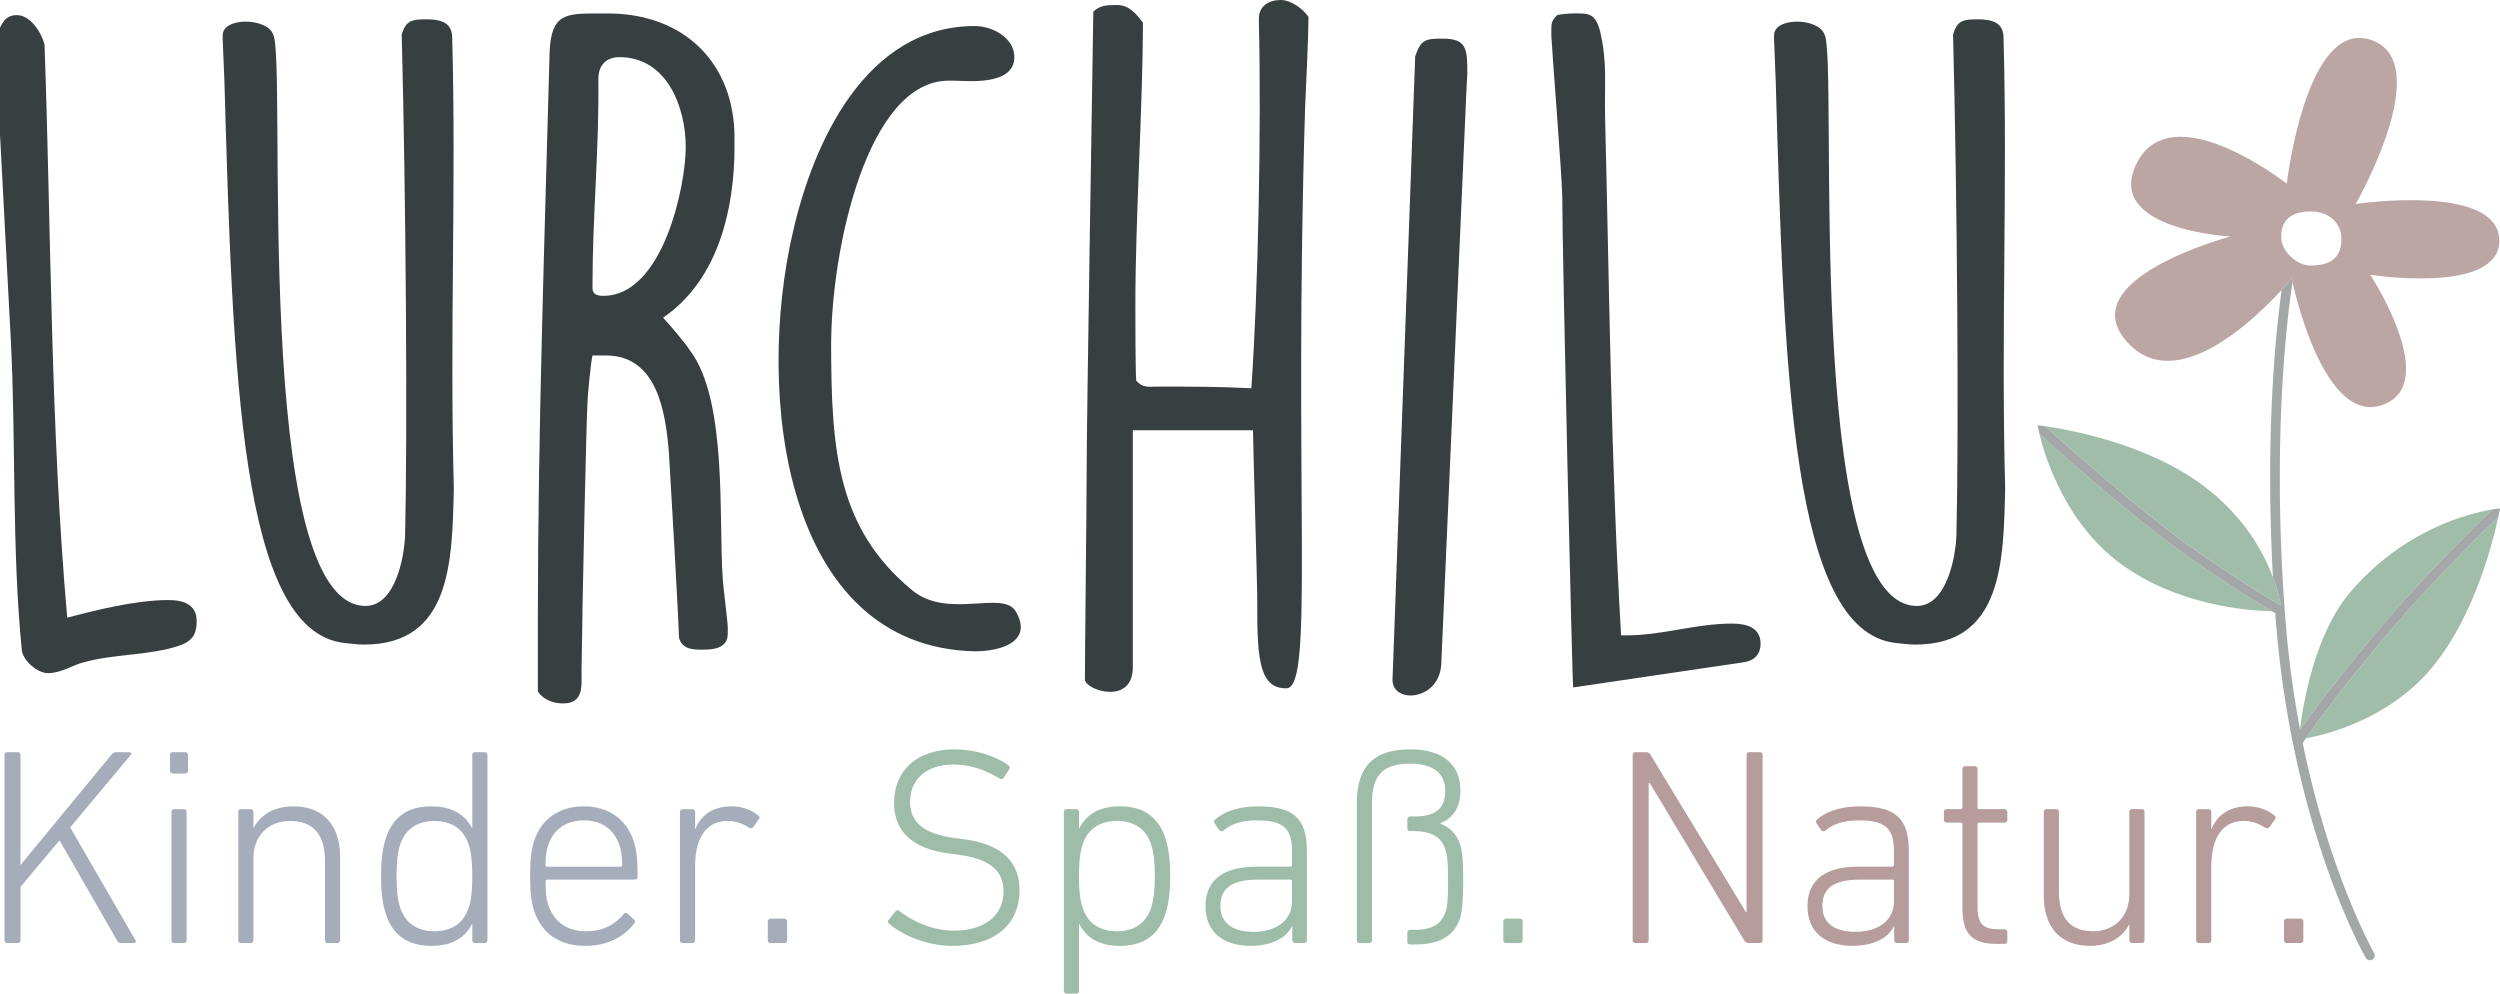 <svg preserveAspectRatio="xMidYMid meet" data-bbox="0 0.001 356.622 141.733" viewBox="0 0.001 356.622 141.733" xmlns="http://www.w3.org/2000/svg" data-type="color" role="presentation" aria-hidden="true" aria-label="">
    <g>
        <path d="M324.081 87.199c-3.595-.084-13.455-.874-21.463-6.699-7.981-5.805-10.882-15.244-11.694-18.603 3.35 3.047 9.544 8.546 16.165 13.755 6.464 5.083 13.564 9.498 16.992 11.547" fill="#a0bdaa" data-color="1"/>
        <path d="M355.537 72.67c-3.58 3.454-9.189 9.039-14.107 14.698-6.716 7.726-10.995 13.437-13.321 16.735l-.017-.085c.458-3.714 2.11-13.61 7.162-19.536 7.708-9.046 17.131-11.294 20.283-11.811Z" fill="#a0bdaa" data-color="1"/>
        <path d="M356.372 73.778c-.852 3.975-4.018 16.476-11.393 23.542-5.961 5.714-13.404 7.522-16.051 8.007 2.219-3.174 6.544-9.008 13.539-17.056 4.834-5.561 10.341-11.053 13.905-14.493" fill="#a0bdaa" data-color="1"/>
        <path d="M324.446 85.814c-3.509-2.11-10.304-6.367-16.505-11.244-6.646-5.226-12.857-10.749-16.172-13.765 3.498.505 14.538 2.507 22.502 8.456 5.777 4.317 8.599 9.434 9.963 13.097.65 1.744.969 3.158 1.119 3.997q-.406-.24-.907-.541" fill="#a0bdaa" data-color="1"/>
        <path d="M355.537 72.67c-3.58 3.454-9.189 9.039-14.107 14.698-6.716 7.726-10.995 13.437-13.321 16.735l-.017-.085a143 143 0 0 1-2.032-15.068l-.05-.617q-.065-.839-.125-1.664c-1.039-14.414-.685-26.191-.184-33.672.439-6.579 1.062-11.019 1.328-12.73-.079-.35-.118-.545-.118-.545s-.525.647-1.433 1.638c-.313 2.24-.791 6.185-1.149 11.517-.738 11.017-.541 21.379-.095 29.482.65 1.744.969 3.158 1.119 3.997q-.406-.24-.907-.541c-3.509-2.11-10.304-6.367-16.505-11.244-6.646-5.226-12.857-10.749-16.172-13.765-.71-.103-1.109-.145-1.109-.145s.076.453.264 1.236c3.35 3.047 9.544 8.546 16.165 13.755 6.464 5.083 13.564 9.498 16.992 11.547.17.094.257.134.485.288q.06.813.123 1.575a144 144 0 0 0 2.718 18.516c1.423 6.639 3.101 12.143 4.549 16.255 2.864 8.132 5.403 12.607 5.509 12.793a.688.688 0 1 0 1.196-.683c-.026-.044-2.596-4.581-5.42-12.608-1.522-4.328-3.302-10.216-4.761-17.356q.208-.305.45-.651c2.219-3.174 6.544-9.008 13.539-17.056 4.834-5.561 10.341-11.053 13.905-14.493.171-.797.248-1.251.248-1.251s-.39.03-1.083.143Z" fill="#a3a7a8" data-color="2"/>
        <path d="M336.041 29.097s11.582-20.211 2.198-23.396c-9.307-3.159-12.03 20.501-12.03 20.501s-16.339-12.807-21.376-2.974c-4.893 9.551 13.338 10.509 13.338 10.509s-23.027 6.118-14.621 15.18c8.488 9.15 23.36-9.195 23.36-9.195s4.475 22.179 13.601 17.763c7.267-3.516-2.391-18.285-2.391-18.285s18.403 2.866 18.403-4.856c0-8.28-20.481-5.247-20.481-5.247Zm-6.432 8.782c-1.996 0-4.157-2.009-4.2-4.005-.057-2.681 1.712-3.712 4.2-3.712 2.876 0 4.395 1.911 4.395 3.907 0 2.332-1.13 3.809-4.395 3.809Z" fill="#bca6a4" data-color="3"/>
        <path d="M2.398 2.157c1.918 0 3.478 2.398 3.957 4.194.956 27.095.838 54.549 3.235 81.762 3.596-.959 9.712-2.516 14.385-2.516 2.161 0 4.079.598 4.079 2.995 0 1.56-.361 2.759-2.398 3.478-4.079 1.439-9.472 1.199-13.669 2.398-1.557.361-3.235 1.557-5.153 1.557-1.439 0-3.478-1.678-3.718-3.235-1.438-14.385-.838-29.851-1.56-43.999L0 19.179V3.956c.598-1.32 1.317-1.8 2.398-1.8" fill="#383f41" data-color="4"/>
        <path d="M51.909 91.95c-.841 0-1.8-.118-2.877-.24-14.746-1.8-15.824-38.242-17.023-80.202l-.243-5.875v-.598c0-2.637 6.355-2.519 7.196-.121 2.036 3.478-3.238 81.523 13.187 81.523 4.197 0 5.514-6.834 5.636-10.07.358-14.868.118-48.315-.482-71.453.601-1.918 1.32-2.158 3.478-2.158 1.918 0 3.596.361 3.718 2.398.598 21.101-.361 42.44.24 64.5-.24 10.428-.361 22.297-12.828 22.297" fill="#383f41" data-color="4"/>
        <path d="M76.723 88.593c0-26.974.959-54.188 1.678-81.161.24-5.514 2.276-5.514 7.071-5.514h1.199c11.032 0 18.106 7.193 18.106 17.742v1.32c0 8.75-2.279 18.941-10.191 24.337.598.598 3.357 3.836 3.836 4.677 5.393 7.071 4.076 24.215 4.674 32.488 0 .719.719 6.234.719 6.953v.959c0 2.039-1.918 2.279-3.475 2.279h-.121c-1.317 0-2.877 0-3.357-1.678-.118-3.957-1.199-22.3-1.438-26.376-.479-5.875-1.678-13.909-8.989-13.909h-1.918c-.243 1.08-.719 5.875-.719 6.956-.121 1.077-.722 27.693-.841 37.884 0 2.276.361 4.795-2.637 4.795-1.32 0-2.759-.48-3.596-1.678zm9.35-46.394c8.513 0 11.748-15.705 11.748-21.22 0-5.636-2.637-12.828-9.472-12.828-1.797 0-2.995 1.08-2.995 3.117.118 10.431-.838 19.183-.838 29.851 0 .959.838 1.08 1.557 1.08" fill="#383f41" data-color="4"/>
        <path d="M144.695 8.151c0 4.194-6.953 3.357-8.631 3.357h-.719c-11.63 0-16.783 24.097-16.783 37.644 0 15.344.959 26.255 11.508 35.007 5.153 4.316 13.068-.121 14.865 3.117 2.398 4.197-2.039 5.633-5.875 5.633-27.214-.598-31.408-36.683-25.894-60.06 2.877-12.467 10.309-29.135 25.894-29.135 2.519 0 5.636 1.681 5.636 4.437" fill="#383f41" data-color="4"/>
        <path d="M161.597 61.38v33.808c0 5.393-6.595 3.357-6.835 1.797 0-4.316.24-24.218.24-28.412 0-9.35.841-57.665.959-66.897.959-.959 2.039-.959 3.357-.959 1.678 0 2.64 1.08 3.718 2.519 0 11.511-1.077 27.933-1.077 40.163 0 1.675 0 9.35.118 10.907.959 1.08 1.797.841 2.877.841 4.555 0 9.111 0 13.548.24.959-13.548 1.438-36.925 1.077-52.151v-.598c0-1.8 1.441-2.637 3.12-2.637 1.436 0 3.114 1.199 3.955 2.398 0 2.637-.358 10.309-.48 12.825-1.678 55.028 1.32 82.843-2.637 82.961-4.197.121-4.197-5.035-4.197-13.068 0-2.158-.598-21.578-.598-23.736h-17.144Z" fill="#383f41" data-color="4"/>
        <path d="M201.876 8.031c.841-2.398 1.438-2.519 3.955-2.519 3.478 0 3.478 1.56 3.478 5.035 0 .361-.118 1.921-.118 2.161l-3.596 81.999c-.243 5.275-6.956 5.754-6.956 2.279l3.238-88.955Z" fill="#383f41" data-color="4"/>
        <path d="M224.412 98.065c-.118 0-1.557-61.863-1.557-70.011 0-2.279-1.441-20.622-1.56-22.901v-.838c0-.959 0-1.32.84-2.158.358-.121 1.797-.24 2.276-.24 2.158 0 3.117-.121 3.836 2.519 1.08 4.674.601 7.551.719 12.227.601 24.455.84 49.271 2.279 73.969h.838c5.038 0 9.833-1.678 14.986-1.678 1.918 0 4.076.48 4.076 2.877 0 1.317-.719 2.398-2.398 2.637l-24.337 3.596Z" fill="#383f41" data-color="4"/>
        <path d="M273.205 91.95c-.841 0-1.8-.118-2.877-.24-14.747-1.8-15.827-38.242-17.026-80.202l-.237-5.875v-.598c0-2.637 6.352-2.519 7.193-.121 2.037 3.478-3.238 81.523 13.187 81.523 4.197 0 5.514-6.834 5.636-10.07.358-14.868.118-48.315-.482-71.453.601-1.918 1.32-2.158 3.478-2.158 1.918 0 3.596.361 3.718 2.398.598 21.101-.358 42.44.24 64.5-.24 10.428-.361 22.297-12.828 22.297" fill="#383f41" data-color="4"/>
        <path d="M.64 107.7c0-.239.161-.4.4-.4h1.482c.239 0 .4.161.4.4v15.694l12.973-15.734c.243-.243.4-.361.682-.361h1.882c.239 0 .357.239.157.439l-8.606 10.291 9.288 16.055c.161.239.039.439-.2.439h-1.803c-.279 0-.439-.121-.6-.361l-8.206-14.294-5.567 6.646v7.609c0 .239-.161.4-.4.4H1.04a.38.38 0 0 1-.4-.4v-26.425Z" fill="#a4adb9" data-color="5"/>
        <path d="M24.659 110.343c-.243 0-.403-.161-.403-.4V107.7c0-.239.161-.403.403-.403h1.761c.239 0 .4.164.4.403v2.243c0 .239-.161.4-.4.4zm.2 24.182a.38.38 0 0 1-.4-.4v-18.297c0-.243.161-.4.4-.4h1.361c.239 0 .4.157.4.4v18.297c0 .239-.161.4-.4.4z" fill="#a4adb9" data-color="5"/>
        <path d="M46.757 134.525a.38.38 0 0 1-.4-.4v-11.291c0-3.803-1.682-5.724-5.006-5.724-2.921 0-5.203 2-5.203 5.324v11.691c0 .239-.161.4-.4.4h-1.361c-.243 0-.4-.161-.4-.4v-18.297c0-.243.157-.4.4-.4h1.361c.239 0 .4.157.4.4v2.282h.039c.961-1.882 2.964-3.082 5.646-3.082 4.242 0 6.685 2.639 6.685 7.285v11.813c0 .239-.157.4-.4.4h-1.361Z" fill="#a4adb9" data-color="5"/>
        <path d="M67.773 134.527c-.243 0-.4-.161-.4-.403v-2.321h-.039c-.921 1.803-2.646 3.124-5.806 3.124q-5.047.001-6.488-4.567c-.518-1.561-.679-3.242-.679-5.364 0-2.161.161-3.842.679-5.406q1.442-4.564 6.488-4.564c3.16 0 4.885 1.321 5.806 3.124h.039v-10.449c0-.243.157-.403.4-.403h1.361c.239 0 .4.161.4.403v26.422c0 .243-.161.403-.4.403h-1.361Zm-.921-5.046c.361-1.039.521-2.403.521-4.485s-.161-3.485-.521-4.524c-.721-2.243-2.482-3.364-4.885-3.364-2.482 0-4.164 1.203-4.885 3.364-.4 1.203-.518 2.803-.518 4.524 0 1.682.118 3.282.518 4.485.721 2.161 2.403 3.364 4.885 3.364 2.403 0 4.164-1.121 4.885-3.364" fill="#a4adb9" data-color="5"/>
        <path d="M76.175 129.88c-.357-1.161-.557-2.482-.557-4.924 0-2.403.2-3.803.557-4.964 1.043-3.203 3.646-4.967 7.088-4.967s6.088 1.764 7.128 4.967c.4 1.2.561 2.442.561 5.085 0 .239-.161.4-.443.4H78.06c-.161 0-.239.118-.239.279 0 1.603.118 2.482.397 3.364.882 2.521 2.803 3.724 5.406 3.724 2.482 0 4.203-1.043 5.324-2.442.161-.2.361-.239.561-.082l.921.843c.2.161.2.361.039.561-1.4 1.882-3.803 3.203-6.967 3.203-3.721 0-6.246-1.764-7.327-5.046m12.334-6.246q.24-.002.239-.239c0-1.161-.118-2.003-.361-2.764-.761-2.361-2.6-3.603-5.124-3.603-2.482 0-4.324 1.243-5.085 3.603-.239.761-.357 1.603-.357 2.764q0 .237.239.239z" fill="#a4adb9" data-color="5"/>
        <path d="M97.395 134.525a.38.38 0 0 1-.4-.4v-18.297c0-.243.161-.4.4-.4h1.361c.239 0 .4.157.4.4v2.442h.039c.721-1.882 2.442-3.242 5.128-3.242 1.521 0 2.921.518 3.842 1.321.2.118.239.318.079.518l-.8 1.121c-.161.203-.361.203-.6.082-.882-.561-1.842-.961-3.042-.961-3.364 0-4.646 2.921-4.646 6.446v10.57c0 .239-.161.4-.4.4z" fill="#a4adb9" data-color="5"/>
        <path d="M109.923 131.042h1.961c.223 0 .403.181.403.403v2.679a.4.4 0 0 1-.4.4h-1.964a.4.4 0 0 1-.4-.4v-2.682a.4.4 0 0 1 .4-.4" fill="#a4adb9" data-color="5"/>
        <path d="M126.817 131.762c-.161-.161-.2-.4-.039-.561l.961-1.2c.157-.2.4-.2.561-.039 1.8 1.4 4.642 2.8 7.806 2.8 4.364 0 7.049-2.2 7.049-5.564 0-2.682-1.521-4.642-6.527-5.285l-1.243-.161c-5.324-.679-7.846-3.242-7.846-7.206 0-4.724 3.364-7.649 8.567-7.649 3.003 0 5.885.921 7.767 2.282.2.121.243.361.082.564l-.8 1.239c-.16.2-.364.2-.56.079-2.164-1.318-4.285-2-6.606-2-3.885 0-6.167 2.161-6.167 5.324 0 2.761 1.761 4.564 6.406 5.164l1.239.161c5.528.721 7.97 3.285 7.97 7.328 0 4.603-3.285 7.888-9.609 7.888-3.564 0-7.128-1.521-9.009-3.164" fill="#9dbda9" data-color="6"/>
        <path d="M152.156 141.733a.38.38 0 0 1-.4-.4v-25.504c0-.243.16-.403.4-.403h1.361c.239 0 .403.161.403.403v2.321h.039c.918-1.803 2.642-3.124 5.803-3.124 3.364 0 5.485 1.521 6.488 4.564.479 1.564.679 3.246.679 5.406 0 2.121-.2 3.803-.679 5.364-1.003 3.046-3.124 4.567-6.488 4.567-3.16 0-4.885-1.321-5.803-3.124h-.039v9.531c0 .239-.164.4-.403.4h-1.361Zm12.052-12.252c.4-1.203.521-2.803.521-4.485 0-1.721-.121-3.321-.521-4.524-.721-2.161-2.36-3.364-4.885-3.364-2.403 0-4.164 1.121-4.885 3.364-.361 1.039-.518 2.443-.518 4.524s.157 3.446.518 4.485c.721 2.243 2.482 3.364 4.885 3.364 2.525 0 4.164-1.203 4.885-3.364" fill="#9dbda9" data-color="6"/>
        <path d="M174.533 118.469c-.2.161-.439.161-.6-.039l-.682-1c-.118-.2-.079-.403.121-.561 1.361-1.161 3.403-1.843 6.085-1.843 4.964 0 6.967 1.643 6.967 6.324v12.773c0 .243-.16.4-.4.4h-1.282c-.239 0-.4-.157-.4-.4v-2.003h-.039c-.761 1.603-2.803 2.803-5.928 2.803-3.842 0-6.406-1.921-6.406-5.646 0-3.803 2.603-5.646 7.249-5.646h4.846q.237 0 .239-.239v-1.961c0-3.124-1.082-4.406-4.967-4.406-2.321 0-3.682.521-4.803 1.443m9.77 10.171v-2.924q-.002-.237-.239-.239h-4.567c-3.803 0-5.403 1.243-5.403 3.764 0 2.403 1.682 3.685 4.724 3.685 3.282 0 5.485-1.682 5.485-4.285" fill="#9dbda9" data-color="6"/>
        <path d="M201.155 134.726a.38.38 0 0 1-.4-.4v-1.282c0-.239.161-.4.4-.4h.561c2.442 0 3.846-.682 4.485-2.564.239-.679.361-1.521.361-4.403 0-2.842-.121-3.764-.4-4.524-.6-1.921-2.164-2.564-4.524-2.603h-.482a.38.38 0 0 1-.4-.4v-1.282c0-.239.161-.4.4-.4h.6c3.046 0 4.406-1.121 4.406-3.685 0-2.439-1.725-3.842-4.967-3.842-3.964 0-5.485 1.643-5.485 5.728v19.458c0 .239-.161.4-.4.4h-1.361a.38.38 0 0 1-.4-.4v-19.458c0-5.006 2.082-7.77 7.606-7.77 4.764 0 7.167 2.243 7.167 5.885 0 2.442-1.043 3.885-2.842 4.646v.082c1.282.479 2.282 1.4 2.803 2.961.318 1.003.439 2.003.439 5.206 0 3.242-.2 4.403-.439 5.285-.921 2.764-3.164 3.764-6.528 3.764h-.6Z" fill="#9dbda9" data-color="6"/>
        <path fill="#9dbda9" d="M217.207 131.442v2.682a.4.4 0 0 1-.4.4h-1.964a.4.4 0 0 1-.4-.4v-2.682c0-.22.18-.4.4-.4h1.964c.22 0 .4.18.4.4" data-color="6"/>
        <path d="M232.897 107.7c0-.239.161-.4.4-.4h1.482c.282 0 .521.079.682.4l13.573 22.379h.118V107.7c0-.239.161-.4.4-.4h1.482c.243 0 .4.161.4.4v26.425c0 .239-.157.4-.4.4h-1.56c-.24 0-.479-.079-.682-.4l-13.452-22.422h-.161v22.422c0 .239-.161.4-.4.4h-1.482a.38.38 0 0 1-.4-.4z" fill="#b69c9b" data-color="7"/>
        <path d="M260.398 118.469c-.2.161-.439.161-.6-.039l-.682-1c-.118-.2-.079-.403.121-.561 1.361-1.161 3.403-1.843 6.085-1.843 4.967 0 6.967 1.643 6.967 6.324v12.773c0 .243-.16.4-.4.4h-1.282c-.239 0-.4-.157-.4-.4v-2.003h-.039c-.761 1.603-2.803 2.803-5.928 2.803-3.842 0-6.406-1.921-6.406-5.646 0-3.803 2.603-5.646 7.249-5.646h4.846q.237 0 .239-.239v-1.961c0-3.124-1.082-4.406-4.964-4.406-2.325 0-3.685.521-4.806 1.443m9.77 10.171v-2.924q-.002-.237-.239-.239h-4.564c-3.806 0-5.406 1.243-5.406 3.764 0 2.403 1.682 3.685 4.724 3.685 3.282 0 5.485-1.682 5.485-4.285" fill="#b69c9b" data-color="7"/>
        <path d="M284.898 134.645c-3.603 0-4.964-1.4-4.964-5.164V117.59q-.002-.242-.239-.243h-2.003c-.239 0-.4-.157-.4-.4v-1.121c0-.239.161-.4.4-.4h2.003q.237 0 .239-.239v-5.485c0-.243.157-.4.4-.4h1.361c.239 0 .4.157.4.4v5.485q0 .24.243.239h3.6c.243 0 .403.161.403.4v1.121c0 .243-.161.4-.403.4h-3.6q-.242 0-.243.243v11.77c0 2.564.882 3.203 3.082 3.203h.761c.243 0 .403.161.403.4v1.282c0 .239-.161.4-.403.4z" fill="#b69c9b" data-color="7"/>
        <path d="M304.153 134.525a.38.38 0 0 1-.4-.4v-2.243h-.039c-.961 1.882-2.964 3.042-5.564 3.042-4.246 0-6.609-2.642-6.609-7.246v-11.852c0-.243.161-.4.4-.4h1.364c.239 0 .397.157.397.4v11.291c0 3.842 1.603 5.724 4.928 5.724 2.882 0 5.124-2.003 5.124-5.324v-11.691c0-.243.161-.4.4-.4h1.361c.239 0 .4.157.4.4v18.297c0 .239-.161.4-.4.4h-1.361Z" fill="#b69c9b" data-color="7"/>
        <path d="M313.679 134.525a.38.38 0 0 1-.4-.4v-18.297c0-.243.161-.4.4-.4h1.361c.243 0 .4.157.4.4v2.442h.039c.721-1.882 2.442-3.242 5.127-3.242 1.521 0 2.921.518 3.842 1.321.2.118.239.318.082.518l-.8 1.121c-.164.203-.364.203-.603.082-.879-.561-1.843-.961-3.043-.961-3.364 0-4.646 2.921-4.646 6.446v10.57c0 .239-.157.4-.4.4h-1.361Z" fill="#b69c9b" data-color="7"/>
        <path fill="#b69c9b" d="M328.569 131.442v2.682a.4.4 0 0 1-.4.4h-1.96a.4.4 0 0 1-.4-.4v-2.682c0-.22.18-.4.4-.4h1.96c.22 0 .4.18.4.4" data-color="7"/>
    </g>
</svg>